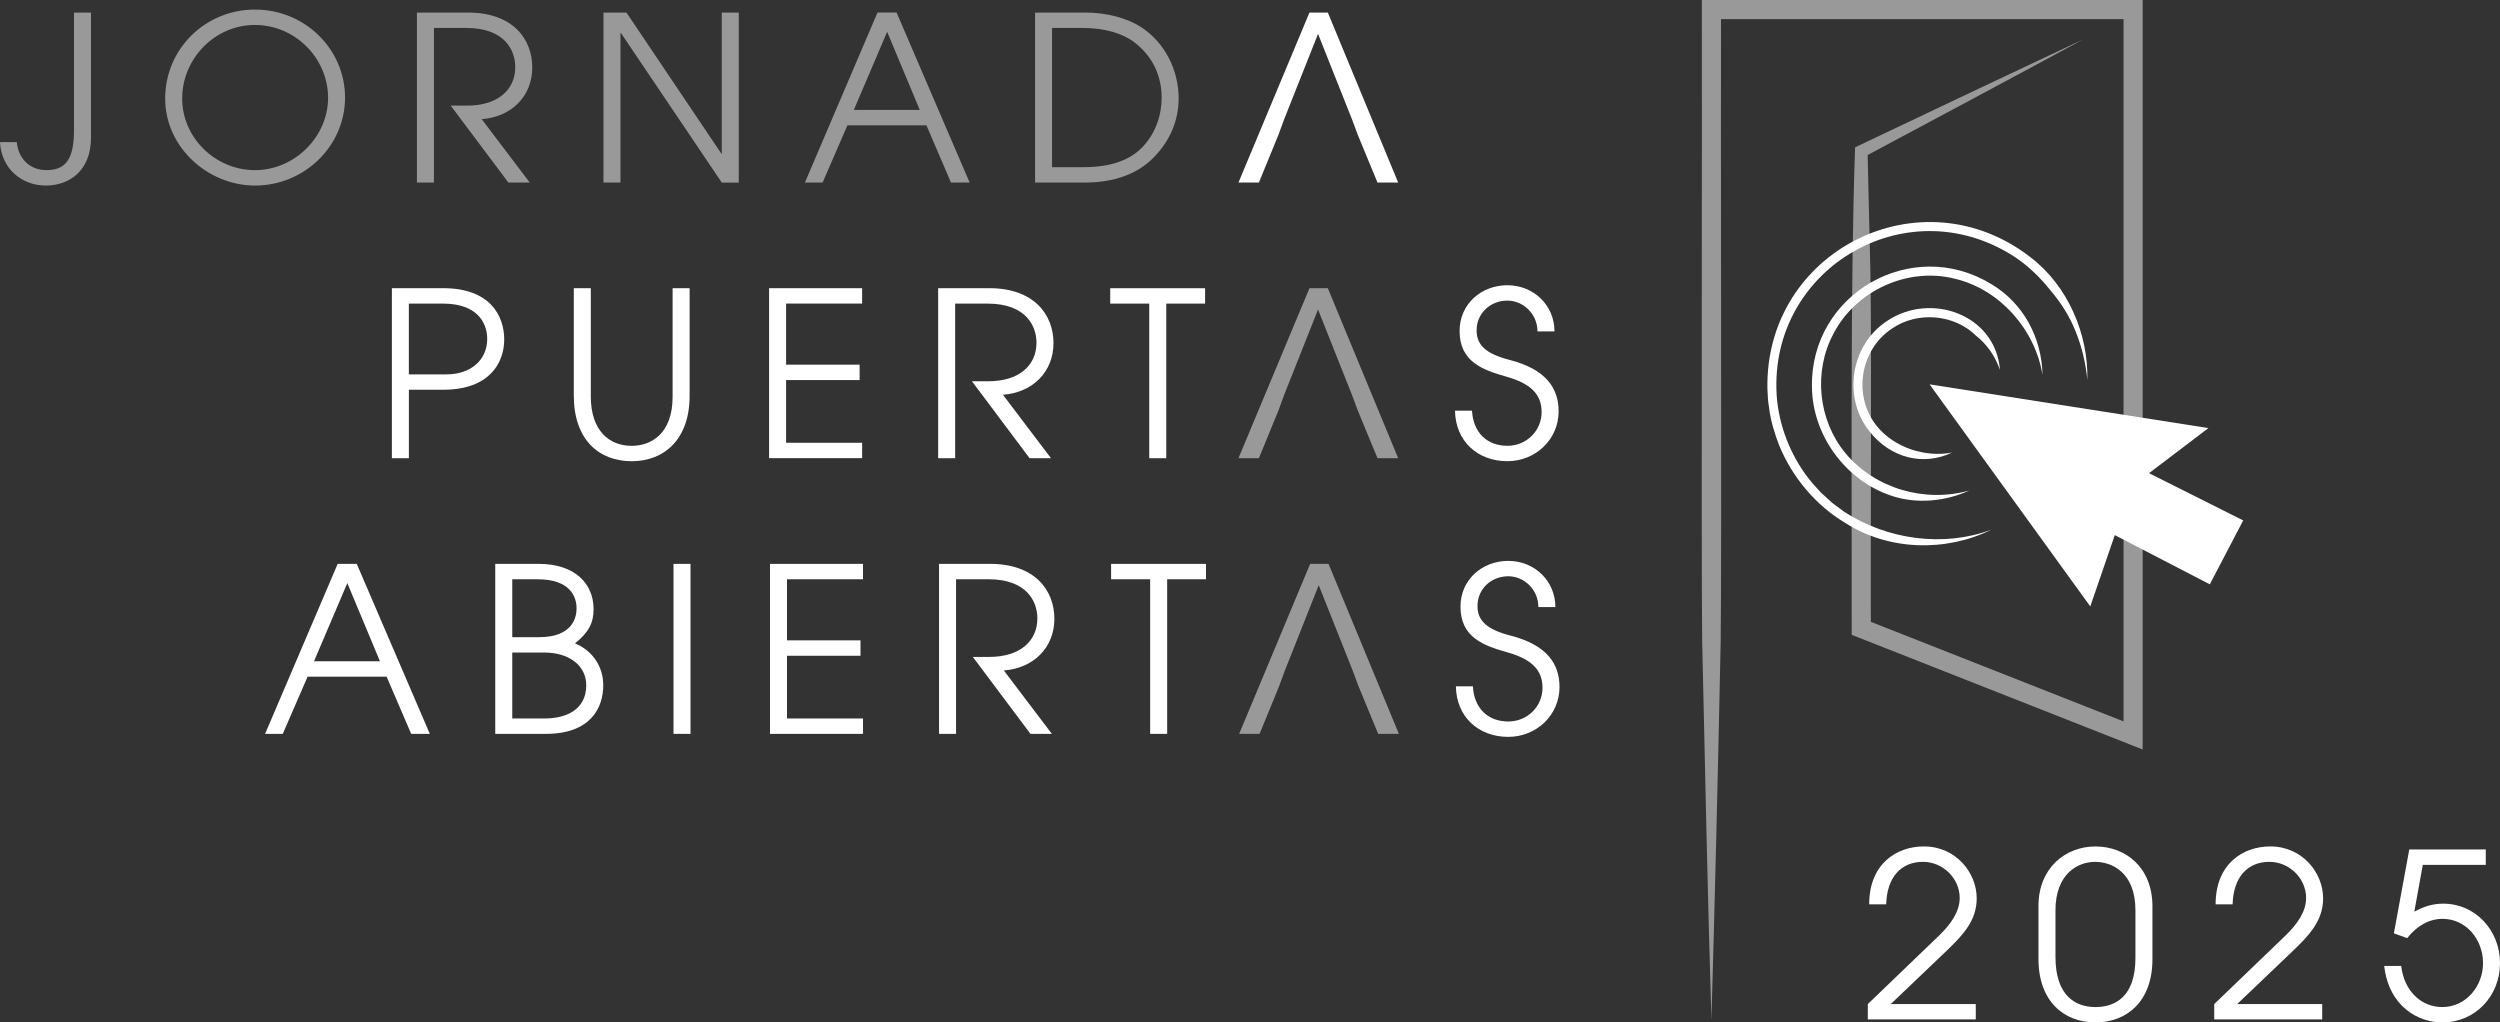 <svg xmlns="http://www.w3.org/2000/svg" id="Capa_2" viewBox="0 0 783.59 320.47"><rect x="0" y="0" width="783.59" height="320.47" fill="#333333" stroke="none"/><defs><style>      .cls-1, .cls-2 {        fill: #fff;      }      .cls-2, .cls-3 {        opacity: .5;      }    </style></defs><g id="Capa_1-2" data-name="Capa_1"><g><path class="cls-1" d="M585.44,319.53v-4.82l22.25-21.39c3.67-3.53,6.55-7.49,6.55-11.88,0-6.12-5.26-11.31-11.52-11.31-6.91,0-11.3,4.9-11.52,13.32h-5.33c0-12.75,8.64-18.15,17.14-18.15,10.08,0,16.56,8.28,16.56,16.27,0,7.2-4.61,11.81-9.79,16.78l-17.14,16.35h26.64v4.82h-33.84Z"></path><path class="cls-1" d="M674.65,300.66c0,13.25-8.06,19.8-17.86,19.8s-17.86-6.55-17.86-19.87v-16.63c0-11.81,8.35-18.65,17.86-18.65s17.86,6.62,17.86,18.72v16.63ZM669.32,285.33c0-11.81-7.27-15.19-12.67-15.19s-12.39,3.75-12.39,15.19v14.62c0,12.24,6.34,15.7,12.53,15.7s12.53-3.24,12.53-15.41v-14.91Z"></path><path class="cls-1" d="M694.02,319.53v-4.82l22.25-21.39c3.67-3.53,6.55-7.49,6.55-11.88,0-6.12-5.26-11.31-11.52-11.31-6.91,0-11.31,4.9-11.52,13.32h-5.33c0-12.75,8.64-18.15,17.14-18.15,10.08,0,16.56,8.28,16.56,16.27,0,7.2-4.61,11.81-9.79,16.78l-17.14,16.35h26.64v4.82h-33.84Z"></path><path class="cls-1" d="M759.39,271.07l-2.66,14.69c2.88-1.58,5.69-2.52,9.07-2.52,10.01,0,17.79,8.28,17.79,18.65s-7.85,18.58-18.07,18.58c-7.34,0-16.71-4.75-18.22-17.71h5.33c.86,7.63,6.05,12.89,12.89,12.89,7.42,0,12.75-6.55,12.75-13.75,0-7.56-5.4-13.9-12.67-13.9-4.25,0-8.14,2.23-11.09,6.05l-4.18-1.51,4.82-26.28h23.98v4.82h-19.73Z"></path></g><path class="cls-2" d="M23.19,3.94h5.33v39.24c0,10.22-6.7,14.98-14.19,14.98S.43,52.9,0,44.55h5.26c.5,5.4,4.32,8.78,9.29,8.78,5.83,0,8.64-3.17,8.64-12.46V3.94Z"></path><path class="cls-2" d="M79.92,58.16c-14.55,0-28.15-11.81-28.15-27.29S64.3,3,79.92,3s28.23,12.38,28.23,27.58-12.75,27.58-28.23,27.58ZM79.85,7.82c-12.6,0-22.75,10.66-22.75,23.04s10.44,22.47,22.83,22.47,22.9-10.44,22.9-22.68-10.15-22.83-22.97-22.83Z"></path><path class="cls-2" d="M159.34,57.22l-18.07-24.12h5.18c9.43,0,15.05-4.82,15.05-12.1,0-5.04-3.1-12.24-15.34-12.24h-10.15v48.46h-5.33V3.94h16.06c13.9,0,20.09,8.21,20.09,17.21s-6.48,15.48-15.84,16.2l15.05,19.87h-6.7Z"></path><path class="cls-2" d="M226.23,57.22l-31.61-46.88h-.14v46.88h-5.33V3.94h7.2l29.74,44.21h.14V3.94h5.33v53.29h-5.33Z"></path><path class="cls-2" d="M298.08,57.22l-7.7-17.93h-24.77l-7.78,17.93h-5.54l22.75-53.29h5.98l22.9,53.29h-5.83ZM278.06,9.98l-10.44,24.48h20.67l-10.22-24.48Z"></path><path class="cls-2" d="M324.43,57.22V3.94h15.77c6.41,0,12.89,1.58,17.64,4.68,7.2,4.75,11.59,13.25,11.59,22.25,0,6.62-2.52,13.03-7.7,18.36-5.18,5.4-12.75,7.99-21.75,7.99h-15.55ZM339.55,52.4c8.86,0,14.76-2.3,18.65-6.41,4.03-4.32,5.9-9.87,5.9-15.41,0-6.91-2.88-12.96-8.5-17.28-3.74-2.88-9.43-4.54-16.27-4.54h-9.58v43.64h9.79Z"></path><path class="cls-1" d="M122.83,143.62v-53.29h16.13c14.69,0,19.08,8.71,19.08,16.06s-4.61,15.77-19.15,15.77h-10.73v21.46h-5.33ZM140.04,117.34c7.42,0,12.67-4.46,12.67-11.09,0-5.33-3.38-11.09-13.83-11.09h-10.73v22.18h11.88Z"></path><path class="cls-1" d="M210.82,90.34h5.33v33.77c0,13.46-7.85,20.45-18.15,20.45s-18.15-6.77-18.15-20.59v-33.63h5.33v33.92c0,10.73,5.76,15.48,12.82,15.48,6.12,0,12.82-3.82,12.82-15.41v-33.99Z"></path><path class="cls-1" d="M241.06,143.62v-53.29h29.16v4.82h-23.83v19.15h23.04v4.82h-23.04v19.66h23.83v4.82h-29.16Z"></path><path class="cls-1" d="M322.71,143.62l-18.07-24.12h5.18c9.43,0,15.05-4.82,15.05-12.1,0-5.04-3.1-12.24-15.34-12.24h-10.15v48.46h-5.33v-53.29h16.06c13.9,0,20.09,8.21,20.09,17.21s-6.48,15.48-15.84,16.2l15.05,19.87h-6.7Z"></path><path class="cls-1" d="M360.22,143.62v-48.46h-12.24v-4.82h29.74v4.82h-12.17v48.46h-5.33Z"></path><path class="cls-1" d="M481.9,103.87c0-5.47-4.46-9.65-9.43-9.65-5.47,0-9.65,4.1-9.65,9.29,0,4.54,2.74,7.34,10.3,9.29,11.52,2.95,15.41,8.93,15.41,16.13,0,8.71-7.13,15.62-16.06,15.62-9.43,0-16.27-6.34-16.42-15.84h5.33c.36,6.84,4.68,11.02,11.09,11.02,6.05,0,10.73-4.75,10.73-10.58s-3.82-9-10.8-11.02c-7.63-2.16-14.91-4.68-14.91-14.4,0-8.42,6.77-14.33,14.98-14.33s14.76,6.26,14.76,14.47h-5.33Z"></path><path class="cls-1" d="M128.88,230.02l-7.7-17.93h-24.77l-7.78,17.93h-5.54l22.75-53.28h5.98l22.9,53.28h-5.83ZM108.86,182.78l-10.44,24.48h20.67l-10.22-24.48Z"></path><path class="cls-1" d="M155.23,230.02v-53.28h13.68c11.16,0,17.14,6.12,17.14,14.18,0,4.39-1.58,7.34-5.83,10.73,5.69,2.38,8.86,7.42,8.86,13.11,0,7.27-4.1,15.26-18,15.26h-15.84ZM168.98,199.71c10.23,0,11.74-5.91,11.74-9,0-3.96-2.3-9.14-12.17-9.14h-7.99v18.15h8.42ZM170.64,225.2c6.84,0,13.11-2.74,13.11-10.44,0-6.05-5.26-10.23-13.11-10.23h-10.08v20.67h10.08Z"></path><path class="cls-1" d="M211.1,230.02v-53.28h5.33v53.28h-5.33Z"></path><path class="cls-1" d="M241.34,230.02v-53.28h29.16v4.82h-23.83v19.15h23.04v4.83h-23.04v19.66h23.83v4.82h-29.16Z"></path><path class="cls-1" d="M322.99,230.02l-18.07-24.12h5.18c9.43,0,15.05-4.82,15.05-12.1,0-5.04-3.1-12.24-15.34-12.24h-10.15v48.46h-5.33v-53.28h16.06c13.9,0,20.09,8.21,20.09,17.21s-6.48,15.48-15.84,16.2l15.05,19.87h-6.7Z"></path><path class="cls-1" d="M360.5,230.02v-48.46h-12.24v-4.82h29.74v4.82h-12.17v48.46h-5.33Z"></path><path class="cls-1" d="M482.18,190.27c0-5.47-4.46-9.65-9.43-9.65-5.47,0-9.65,4.1-9.65,9.29,0,4.54,2.74,7.34,10.3,9.29,11.52,2.95,15.41,8.93,15.41,16.13,0,8.71-7.13,15.63-16.06,15.63-9.43,0-16.27-6.34-16.42-15.84h5.33c.36,6.84,4.68,11.02,11.09,11.02,6.05,0,10.73-4.75,10.73-10.59s-3.82-9-10.8-11.02c-7.63-2.16-14.91-4.68-14.91-14.4,0-8.42,6.77-14.33,14.98-14.33s14.76,6.26,14.76,14.47h-5.33Z"></path><path class="cls-2" d="M416.41,176.74h-5.76l-22.25,53.28h6.4l2.05-4.99,4.09-10,1.79-4.87,10.61-26.74,10.63,26.74,1.82,4.87,4.12,10,2.07,4.99h6.48l-22.05-53.28h0Z"></path><path class="cls-2" d="M416.19,90.34h-5.76l-22.25,53.28h6.4l2.05-4.99,4.09-10,1.79-4.87,10.61-26.74,10.63,26.74,1.82,4.87,4.12,10,2.07,4.99h6.48l-22.05-53.28h0Z"></path><path class="cls-1" d="M416.19,3.94h-5.76l-22.25,53.28h6.4l2.05-4.99,4.09-10,1.79-4.87,10.61-26.74,10.63,26.74,1.82,4.87,4.12,10,2.07,4.99h6.48l-22.05-53.28h0Z"></path><g class="cls-3"><path class="cls-1" d="M536.42,319.54c-1.15-38.02-2.06-80.43-2.9-118.7-.31-26.4,0-168.64-.1-197.84,0,0,0-3,0-3h3s132.17,0,132.17,0h3v234.92l-4.1-1.62-85.2-33.57-1.9-.75v-2.04c.08-43.83-.48-107.49,1.07-150.77,18.07-8.6,53.41-25.36,71.54-33.85-17.11,9.28-51.56,27.7-68.72,36.86,0,0,1.08-1.75,1.08-1.75l.88,37.38c.46,25.15,0,86.16.16,112.14,0,0-1.9-2.79-1.9-2.79l85.2,33.57-4.1,2.79V3s3,3,3,3h-132.17s3-3,3-3c-.14,30.07.25,170.6-.1,197.83-.78,38.28-1.81,80.62-2.9,118.7h0Z"></path></g><polygon class="cls-1" points="655.17 190.07 604.8 120.47 692.19 134.18 673.58 148.31 703.1 163.12 692.63 183.15 662.85 167.72 655.17 190.07"></polygon><path class="cls-1" d="M611.83,141.86c-9.22,4.37-19.26,1.5-25.6-6.32-8.82-10.64-6.31-27.3,5.2-34.91,13.73-9.26,34.06-2.06,35.43,15.31-1.49-4.32-4.1-8.04-7.46-10.68-6.9-6.82-18.41-7.76-26.38-2.28-10.15,6.72-12.37,21.39-4.59,30.77,5.46,6.6,15.02,9.67,23.4,8.11h0Z"></path><path class="cls-1" d="M617.33,153.7c-7.47,3.48-16.8,4.42-24.86,1.56-14.19-4.9-24.4-18.95-24.54-33.98-.56-29.19,31.28-47.44,56.21-32.24,10.08,6,15.83,16.84,16.05,28.45-2.34-14.23-13.33-26.7-27.3-30.09-14.82-3.84-31.22,3.62-38.22,17.2-6.34,11.8-4.81,27.1,3.74,37.42,9.22,11.11,24.97,15.69,38.93,11.69h0Z"></path><path class="cls-1" d="M624.27,165.97c-14.39,7.16-32.45,6.64-46.04-2.15-9.23-5.55-16.5-14.3-20.59-24.25-1.41-3.66-2.68-7.81-3.14-11.69-.35-1.86-.45-4.15-.53-6.04-.81-43.26,48.14-67.76,82.37-41.28,11.79,8.95,18.26,24.11,17.91,38.57-.49-5.24-1.71-10.34-3.63-15.14-1.89-4.81-4.7-9.21-8.01-13.07-3.17-3.98-6.87-7.56-11.12-10.39-34.25-22.33-78.35,4.37-74.48,45.06,1.05,9.48,4.96,18.64,11.13,25.94,0,0,2.57,2.83,2.57,2.83,1.15,1.09,2.36,2.15,3.53,3.22,1.2.86,2.63,2.01,3.83,2.85,13.46,8.71,31.05,11.23,46.19,5.56h0Z"></path></g></svg>